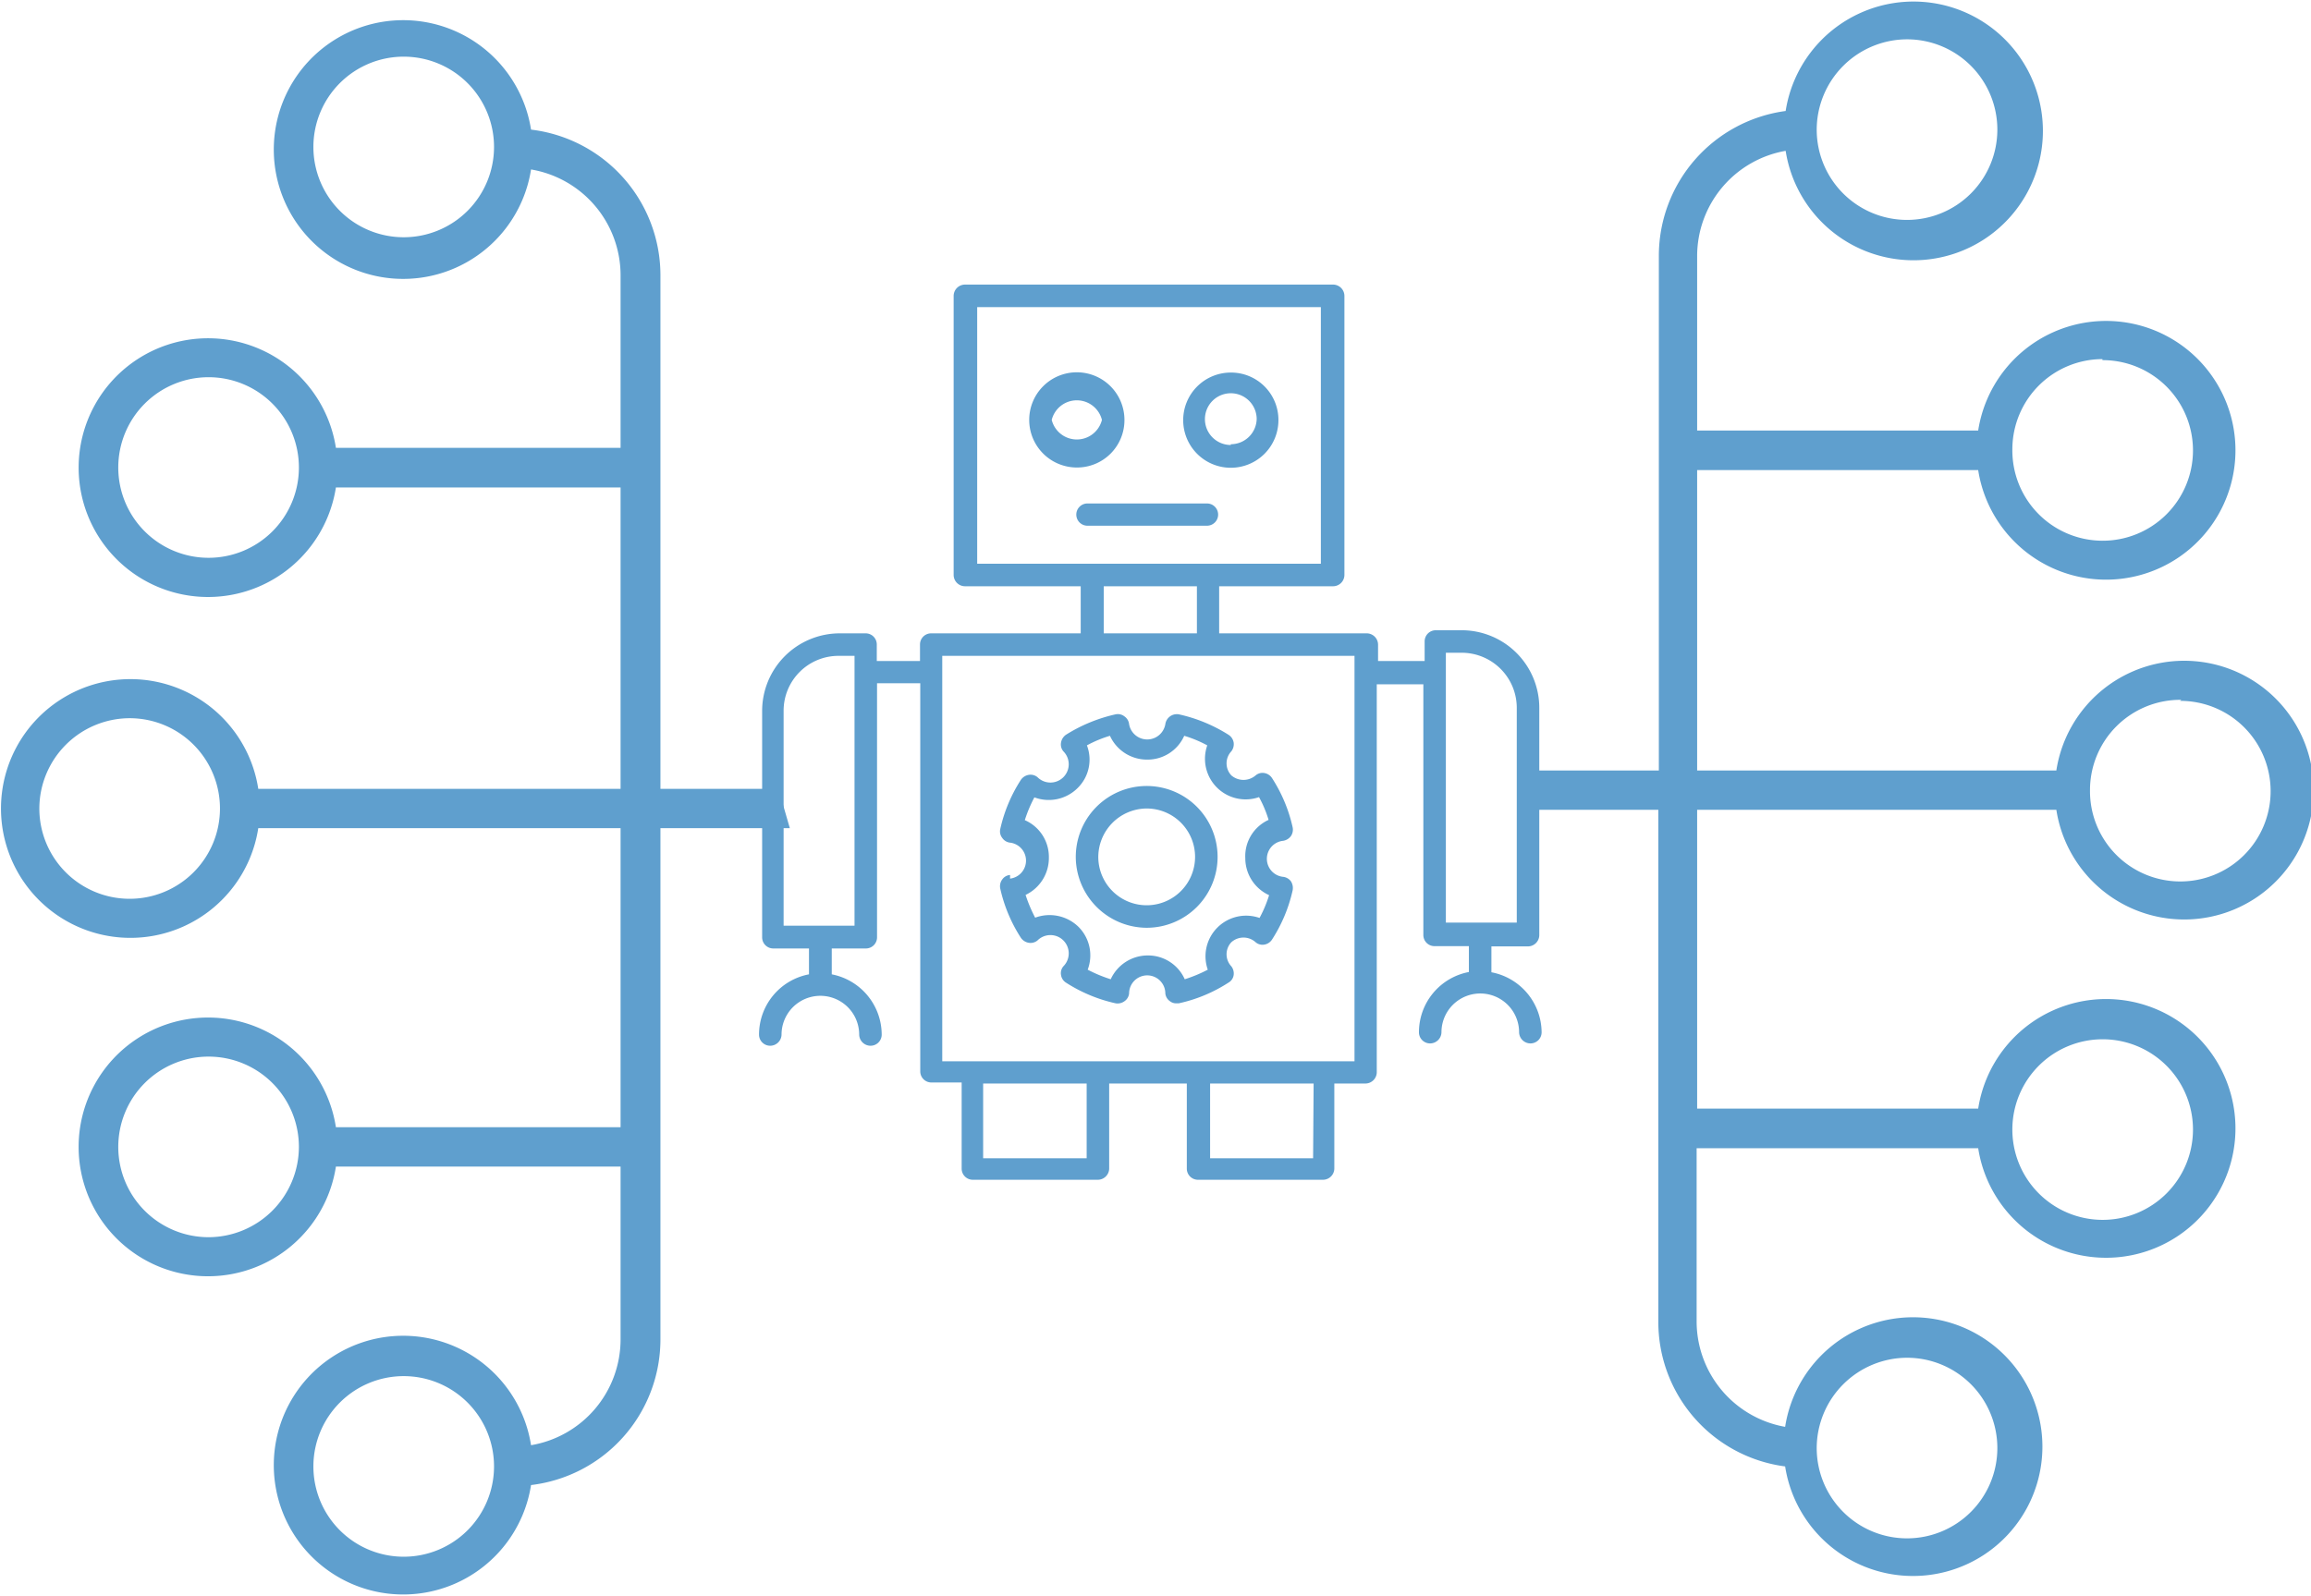 <svg id="Layer_1" data-name="Layer 1" xmlns="http://www.w3.org/2000/svg" viewBox="0 0 89.3 61.7"><defs><style>.cls-1{fill:#5f9fce;}</style></defs><path class="cls-1" d="M36.73,68.32h-.41m27.09.81h4.91V88.9a5.63,5.63,0,0,0,4.9,5.61,5,5,0,1,0,0-1.53,4.14,4.14,0,0,1-3.42-4.08V82.21H80.68a5,5,0,1,0,0-1.53H69.82V69.13H83.7a5,5,0,1,0,0-1.52H69.82V56H80.68a5,5,0,1,0,0-1.53H69.82V47.74a4.13,4.13,0,0,1,3.42-4.08,5,5,0,1,0,0-1.54,5.65,5.65,0,0,0-4.9,5.62V67.61H63.41m-29.09.71H29.76V48.46a5.67,5.67,0,0,0-5-5.62,5,5,0,1,0,0,1.54,4.15,4.15,0,0,1,3.46,4.08v6.68h-11a5,5,0,1,0,0,1.53h11V68.32h-14a5,5,0,1,0,0,1.52h14V81.4h-11a5,5,0,1,0,0,1.52h11v6.69a4.15,4.15,0,0,1-3.46,4.08,5,5,0,1,0,0,1.54,5.67,5.67,0,0,0,5-5.62V69.84h5M12.3,85.65a3.49,3.49,0,1,1,3.49-3.49A3.5,3.5,0,0,1,12.3,85.65ZM19.85,98a3.49,3.49,0,1,1,3.48-3.49A3.49,3.49,0,0,1,19.85,98Zm58.08-7.69a3.49,3.49,0,1,1-3.49,3.49A3.5,3.5,0,0,1,77.93,90.31ZM85.48,78A3.49,3.49,0,1,1,82,81.45,3.49,3.49,0,0,1,85.48,78Zm3-13.08A3.49,3.49,0,1,1,85,68.37,3.49,3.49,0,0,1,88.53,64.88Zm-3-13.17A3.49,3.49,0,1,1,82,55.19,3.49,3.49,0,0,1,85.48,51.71ZM77.93,39.35a3.49,3.49,0,1,1-3.49,3.49A3.5,3.5,0,0,1,77.93,39.35ZM19.85,47a3.49,3.49,0,1,1,3.48-3.49A3.49,3.49,0,0,1,19.85,47ZM12.3,59.39a3.49,3.49,0,1,1,3.49-3.48A3.49,3.49,0,0,1,12.3,59.39Zm-3.05,6.2a3.49,3.49,0,1,1-3.49,3.49A3.5,3.5,0,0,1,9.25,65.59Z" transform="translate(-4.24 -37.83)"/><path class="cls-1" d="M48.56,73.69A2.74,2.74,0,1,0,45.81,71,2.75,2.75,0,0,0,48.56,73.69Zm0-4.61A1.87,1.87,0,1,1,46.68,71,1.88,1.88,0,0,1,48.56,69.08Z" transform="translate(-4.24 -37.83)"/><path class="cls-1" d="M43.27,71.65a.4.4,0,0,0-.3.17.44.44,0,0,0-.08.35,5.84,5.84,0,0,0,.8,1.91.46.46,0,0,0,.3.19.42.42,0,0,0,.34-.09.7.7,0,0,1,1,1,.41.41,0,0,0-.09.34.42.42,0,0,0,.19.29,5.89,5.89,0,0,0,1.92.8.45.45,0,0,0,.34-.08.42.42,0,0,0,.18-.3.7.7,0,0,1,1.4,0,.42.42,0,0,0,.18.3.38.38,0,0,0,.25.08h.09a5.8,5.8,0,0,0,1.92-.8.4.4,0,0,0,.2-.29.45.45,0,0,0-.09-.34.68.68,0,0,1,0-.93.7.7,0,0,1,.94,0,.41.41,0,0,0,.34.09.44.44,0,0,0,.29-.19,5.84,5.84,0,0,0,.8-1.91.48.48,0,0,0-.07-.35.44.44,0,0,0-.31-.17.7.7,0,0,1,0-1.39.46.46,0,0,0,.31-.18.44.44,0,0,0,.07-.34,5.84,5.84,0,0,0-.8-1.91.44.44,0,0,0-.29-.19.41.41,0,0,0-.34.09.72.72,0,0,1-.94,0,.68.68,0,0,1,0-.93.45.45,0,0,0,.09-.34.44.44,0,0,0-.2-.3,6,6,0,0,0-1.92-.79.45.45,0,0,0-.52.38.71.71,0,0,1-1.4,0,.42.42,0,0,0-.18-.3.41.41,0,0,0-.34-.08,6.09,6.09,0,0,0-1.92.79.46.46,0,0,0-.19.3.41.41,0,0,0,.09.34.7.7,0,0,1-1,1,.42.42,0,0,0-.34-.09.46.46,0,0,0-.3.19,5.84,5.84,0,0,0-.8,1.91.41.41,0,0,0,.08.34.42.42,0,0,0,.3.18.7.7,0,0,1,0,1.39Zm1.5-.7a1.55,1.55,0,0,0-.93-1.42,5.27,5.27,0,0,1,.37-.88,1.58,1.58,0,0,0,1.67-.36,1.54,1.54,0,0,0,.36-1.65,4.64,4.64,0,0,1,.89-.37,1.57,1.57,0,0,0,1.43.92A1.55,1.55,0,0,0,50,66.27a4.64,4.64,0,0,1,.89.37,1.57,1.57,0,0,0,2,2,4.55,4.55,0,0,1,.37.88A1.54,1.54,0,0,0,52.36,71a1.57,1.57,0,0,0,.92,1.43,4.83,4.83,0,0,1-.37.88,1.57,1.57,0,0,0-2,2,5.38,5.38,0,0,1-.89.37,1.55,1.55,0,0,0-1.43-.92,1.57,1.57,0,0,0-1.43.92,5.38,5.38,0,0,1-.89-.37,1.56,1.56,0,0,0-.36-1.66,1.6,1.6,0,0,0-1.67-.35,5.65,5.65,0,0,1-.37-.88A1.58,1.58,0,0,0,44.77,71Z" transform="translate(-4.24 -37.83)"/><path class="cls-1" d="M61.87,75.41v-1h1.41a.44.44,0,0,0,.44-.43V65.19a3,3,0,0,0-3-3h-1a.43.43,0,0,0-.43.43v.76h-1.8v-.64a.44.44,0,0,0-.44-.43h-5.7V60.49h4.41a.44.44,0,0,0,.43-.43V49.27a.44.44,0,0,0-.43-.44H41.53a.44.44,0,0,0-.44.44V60.06a.44.44,0,0,0,.44.43H46v1.82H40.22a.43.43,0,0,0-.43.43v.64H38.12v-.64a.43.43,0,0,0-.43-.43h-1a3,3,0,0,0-3,3v8.75a.43.43,0,0,0,.43.43H35.5v1a2.37,2.37,0,0,0-1.93,2.33.43.43,0,0,0,.43.43.44.44,0,0,0,.44-.43,1.5,1.5,0,1,1,3,0,.44.44,0,0,0,.44.43.43.43,0,0,0,.43-.43,2.38,2.38,0,0,0-1.93-2.33v-1h1.32a.43.43,0,0,0,.43-.43V64.24h1.67v15a.43.43,0,0,0,.43.43H41.4V83a.43.43,0,0,0,.43.43h4.83A.44.44,0,0,0,47.1,83V79.71h3V83a.43.43,0,0,0,.43.43h4.84a.44.44,0,0,0,.43-.43V79.71H57a.44.44,0,0,0,.44-.43v-15h1.8v9.69a.43.43,0,0,0,.43.43H61v1a2.37,2.37,0,0,0-1.93,2.33.43.43,0,0,0,.43.43.44.44,0,0,0,.44-.43,1.5,1.5,0,1,1,3,0,.44.44,0,0,0,.44.43.43.43,0,0,0,.43-.43A2.38,2.38,0,0,0,61.87,75.41ZM34.52,70.3V69.21m0,0V65.3a2.12,2.12,0,0,1,2.13-2.12h.61V73.61H34.52V70.3M42,49.7H55.28v9.92H42Zm4.89,10.79h3.6v1.82h-3.6ZM46.23,82.6h-4V79.71h4Zm8.75,0H51V79.71h4Zm1.6-3.75H40.65V63.18H56.58Zm3.53-15.79h.61a2.13,2.13,0,0,1,2.13,2.13v8.3H60.11Z" transform="translate(-4.24 -37.83)"/><path class="cls-1" d="M50.88,57.29H46.26a.43.43,0,1,0,0,.86h4.62a.43.43,0,0,0,0-.86Z" transform="translate(-4.24 -37.83)"/><path class="cls-1" d="M47.69,54.06a1.84,1.84,0,1,0-1.84,1.84A1.83,1.83,0,0,0,47.69,54.06Zm-2.81,0a1,1,0,0,1,1.94,0,1,1,0,0,1-1.94,0Z" transform="translate(-4.24 -37.83)"/><path class="cls-1" d="M51.8,52.23a1.84,1.84,0,1,0,1.84,1.83A1.83,1.83,0,0,0,51.8,52.23Zm0,2.8a1,1,0,1,1,1-1A1,1,0,0,1,51.8,55Z" transform="translate(-4.24 -37.83)"/></svg>